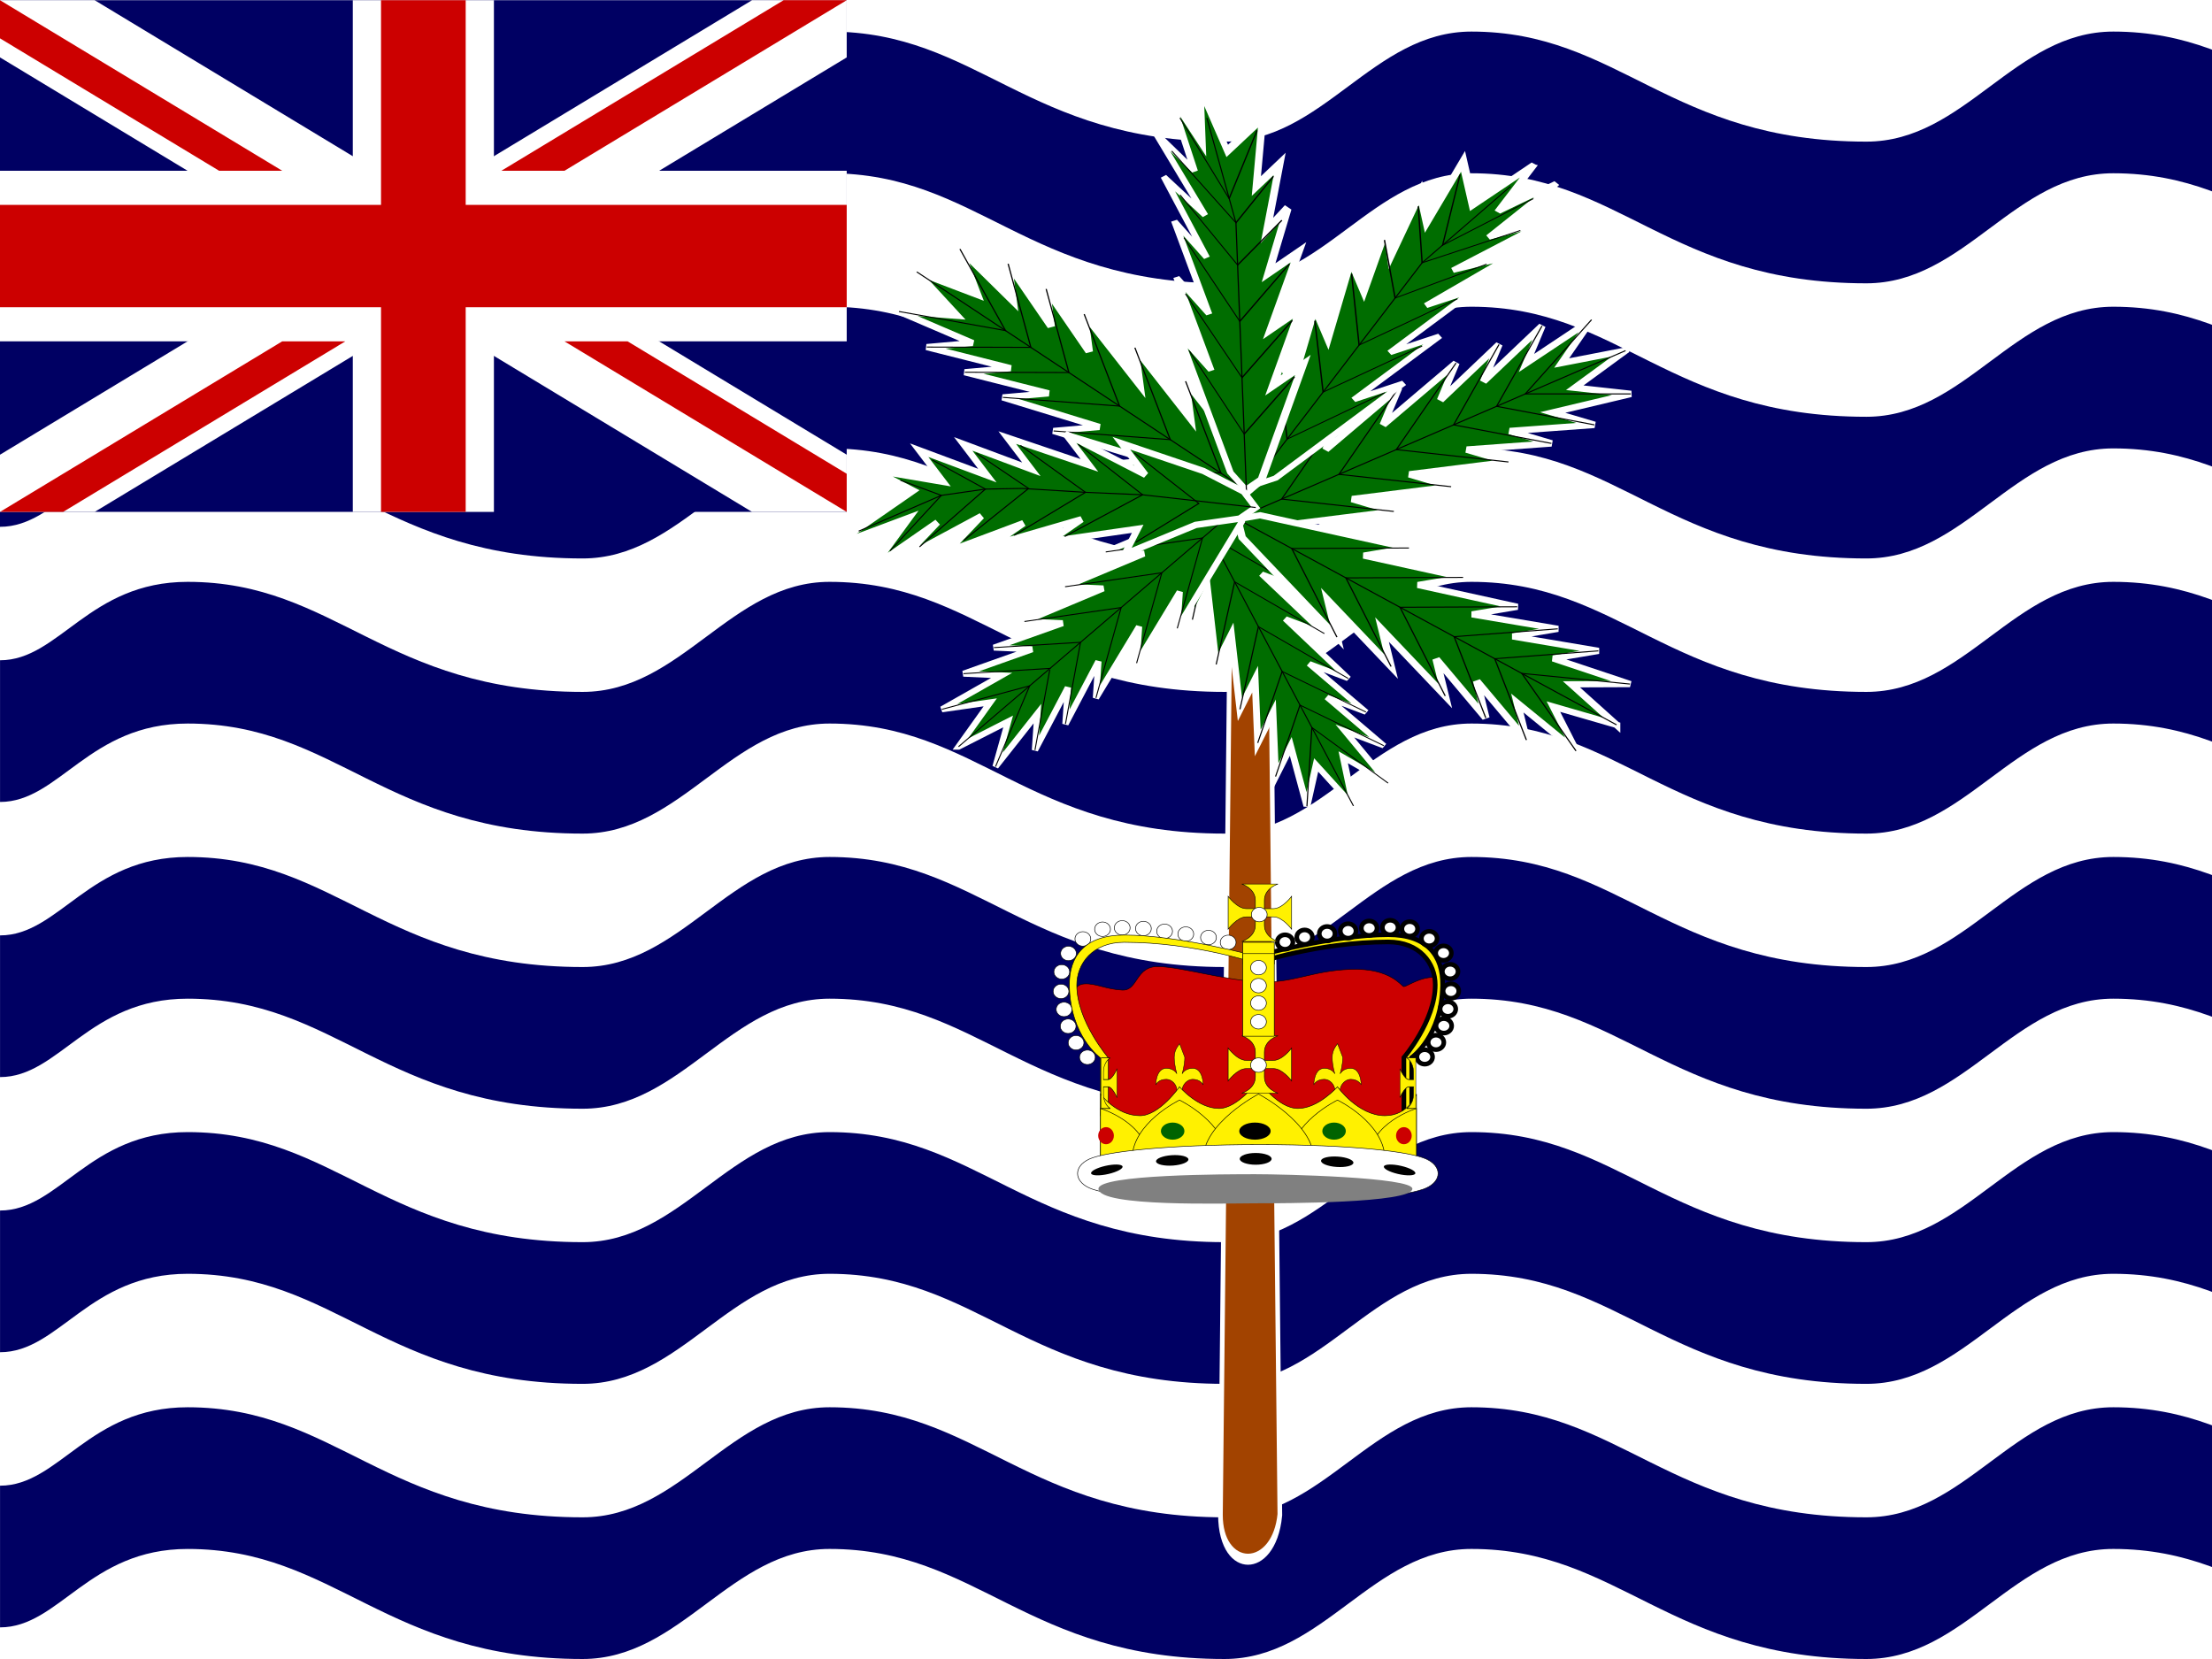 <svg xmlns="http://www.w3.org/2000/svg" height="480" width="640">
  <rect width="100%" height="100%" fill="#333333" stroke="none"/>
  <g clip-path="url(#a)">
    <path fill-rule="evenodd" fill="#fff" d="M0 0h960v480h-960z"/>
    <path d="M960 417.412c-10.757 6.471-19.999 21.595-48.576 21.595-57.138 0-71.426-31.842-114.281-31.842-28.569 0-42.855 31.842-71.425 31.842-57.142 0-71.429-31.842-114.281-31.842-28.572 0-42.858 31.842-71.429 31.842-57.142 0-71.429-31.842-114.281-31.842-28.572 0-42.858 31.842-71.429 31.842-57.142 0-71.429-31.842-114.281-31.842-28.573 0-42.858 31.842-71.429 31.842-57.142 0-71.43-31.842-114.291-31.842-28.571 0-37.143 22.69-54.286 22.69v40.994c17.143 0 25.714-22.688 54.286-22.688 42.858 0 57.145 31.838 114.281 31.838 28.571 0 42.856-31.842 71.429-31.842 42.856 0 57.142 31.842 114.281 31.842 28.571 0 42.857-31.842 71.429-31.842 42.857 0 57.142 31.842 114.281 31.842 28.571 0 42.857-31.842 71.429-31.842 42.857 0 57.142 31.842 114.281 31.842 28.571 0 42.857-31.842 71.425-31.842 42.858 0 57.146 31.842 114.281 31.842 28.577 0 37.819-9.023 48.576-15.495v-47.095z" fill-rule="evenodd" fill="#000063"/>
    <path d="M960 337.8c-10.757 6.471-19.999 21.595-48.576 21.595-57.138 0-71.426-31.842-114.281-31.842-28.569 0-42.855 31.842-71.425 31.842-57.142 0-71.429-31.842-114.281-31.842-28.572 0-42.858 31.842-71.429 31.842-57.142 0-71.429-31.842-114.281-31.842-28.572 0-42.858 31.842-71.429 31.842-57.142 0-71.429-31.842-114.281-31.842-28.573 0-42.858 31.842-71.429 31.842-57.142 0-71.43-31.842-114.291-31.842-28.571 0-37.143 22.69-54.286 22.69v40.994c17.143.009 25.714-22.688 54.286-22.688 42.857 0 57.143 31.842 114.291 31.842 28.571 0 42.856-31.842 71.429-31.842 42.856 0 57.142 31.842 114.281 31.842 28.571 0 42.857-31.842 71.429-31.842 42.857 0 57.142 31.842 114.281 31.842 28.571 0 42.857-31.842 71.429-31.842 42.857 0 57.142 31.842 114.281 31.842 28.571 0 42.857-31.842 71.425-31.842 42.858 0 57.146 31.842 114.281 31.842 28.577 0 37.819-9.023 48.576-15.495v-47.095z" fill-rule="evenodd" fill="#000063"/>
    <path d="M960 258.197c-10.757 6.471-19.999 21.595-48.576 21.595-57.138 0-71.426-31.842-114.281-31.842-28.569 0-42.855 31.842-71.425 31.842-57.142 0-71.429-31.842-114.281-31.842-28.572 0-42.858 31.842-71.429 31.842-57.142 0-71.429-31.842-114.281-31.842-28.572 0-42.858 31.842-71.429 31.842-57.142 0-71.429-31.842-114.281-31.842-28.573 0-42.858 31.842-71.429 31.842-57.142 0-71.43-31.842-114.291-31.842-28.571 0-37.143 22.69-54.286 22.69v40.994c17.143 0 25.714-22.688 54.286-22.688 42.857 0 57.143 31.842 114.291 31.842 28.571 0 42.856-31.842 71.429-31.842 42.856 0 57.142 31.842 114.281 31.842 28.571 0 42.857-31.842 71.429-31.842 42.857 0 57.142 31.842 114.281 31.842 28.571 0 42.857-31.842 71.429-31.842 42.857 0 57.142 31.842 114.281 31.842 28.571 0 42.857-31.842 71.425-31.842 42.858 0 57.146 31.842 114.281 31.842 28.577 0 37.819-9.023 48.576-15.495v-47.095z" fill-rule="evenodd" fill="#000063"/>
    <path d="M960 178.594c-10.757 6.471-19.999 21.595-48.576 21.595-57.138 0-71.426-31.842-114.281-31.842-28.569 0-42.855 31.842-71.425 31.842-57.142 0-71.429-31.842-114.281-31.842-28.572 0-42.858 31.842-71.429 31.842-57.142 0-71.429-31.842-114.281-31.842-28.572 0-42.858 31.842-71.429 31.842-57.142 0-71.429-31.842-114.281-31.842-28.573 0-42.858 31.842-71.429 31.842-57.142 0-71.43-31.842-114.291-31.842-28.571 0-37.143 22.69-54.286 22.69v40.994c17.143 0 25.714-22.688 54.286-22.688 42.857 0 57.143 31.842 114.291 31.842 28.571 0 42.856-31.842 71.429-31.842 42.856 0 57.142 31.842 114.281 31.842 28.571 0 42.857-31.842 71.429-31.842 42.857 0 57.142 31.842 114.281 31.842 28.571 0 42.857-31.842 71.429-31.842 42.857 0 57.142 31.842 114.281 31.842 28.571 0 42.857-31.842 71.425-31.842 42.858 0 57.146 31.842 114.281 31.842 28.577 0 37.819-9.023 48.576-15.495v-47.095z" fill-rule="evenodd" fill="#000063"/>
    <path d="M960 98.991c-10.757 6.471-19.999 21.595-48.576 21.595-57.138 0-71.426-31.842-114.281-31.842-28.569 0-42.855 31.842-71.425 31.842-57.142 0-71.429-31.842-114.281-31.842-28.572 0-42.858 31.842-71.429 31.842-57.142 0-71.429-31.842-114.281-31.842-28.572 0-42.858 31.842-71.429 31.842-57.142 0-71.429-31.842-114.281-31.842-28.573 0-42.858 31.842-71.429 31.842-57.142 0-71.43-31.842-114.291-31.842-28.585-.002-37.157 22.688-54.3 22.688v40.994c17.143 0 25.714-22.69 54.286-22.69 42.857 0 57.143 31.842 114.291 31.842 28.571 0 42.856-31.842 71.429-31.842 42.856 0 57.142 31.842 114.281 31.842 28.571 0 42.857-31.842 71.429-31.842 42.857 0 57.142 31.842 114.281 31.842 28.571 0 42.857-31.842 71.429-31.842 42.857 0 57.142 31.842 114.281 31.842 28.571 0 42.857-31.842 71.425-31.842 42.858 0 57.146 31.842 114.281 31.842 28.577 0 37.819-9.023 48.576-15.495v-47.095z" fill-rule="evenodd" fill="#000063"/>
    <path d="M960 19.383c-10.757 6.471-19.999 21.595-48.576 21.595-57.138 0-71.426-31.842-114.281-31.842-28.569 0-42.855 31.842-71.425 31.842-57.142 0-71.429-31.842-114.281-31.842-28.572 0-42.858 31.842-71.429 31.842-57.142 0-71.429-31.842-114.281-31.842-28.572 0-42.858 31.842-71.429 31.842-57.142 0-71.429-31.842-114.281-31.842-28.573 0-42.858 31.842-71.429 31.842-57.142 0-71.43-31.842-114.291-31.842-28.585 0-37.157 22.69-54.3 22.69v40.994c17.143 0 25.714-22.69 54.286-22.69 42.857 0 57.143 31.842 114.291 31.842 28.571 0 42.856-31.842 71.429-31.842 42.856 0 57.142 31.842 114.281 31.842 28.571 0 42.857-31.842 71.429-31.842 42.857 0 57.142 31.842 114.281 31.842 28.571 0 42.857-31.842 71.429-31.842 42.857 0 57.142 31.842 114.281 31.842 28.571 0 42.857-31.842 71.425-31.842 42.858 0 57.146 31.842 114.281 31.842 28.577 0 37.819-9.023 48.576-15.495v-47.095z" fill-rule="evenodd" fill="#000063"/>
    <path fill-rule="evenodd" fill="#000063" d="M0 .059h244.978v148.041h-244.978z"/>
    <g>
      <path d="M0 .059v16.552l217.591 131.498h27.389v-16.552l-217.591-131.498h-27.389zm244.98 0v16.552l-217.591 131.498h-27.389v-16.552l217.591-131.498h27.389z" fill="#fff"/>
      <path d="M102.075.059v148.05h40.83v-148.05h-40.83zm-102.075 49.35v49.35h244.98v-49.35h-244.98z" fill="#fff"/>
      <path d="M0 59.279v29.61h244.98v-29.61h-244.98zm110.241-59.22v148.05h24.498v-148.05h-24.498z" fill="#c00"/>
      <path d="M0 148.109l81.66-49.35h18.259l-81.66 49.35h-18.259zm0-148.05l81.66 49.35h-18.259l-63.401-38.315v-11.035zm145.061 49.35l81.66-49.35h18.259l-81.66 49.35h-18.259zm99.919 98.7l-81.66-49.35h18.259l63.401 38.315v11.035z" fill="#c00"/>
    </g>
    <g>
      <path d="M814.96-301.18l-17.72 708.66c0 37.298 80.097 37.298 88.583 0l-17.717-708.66h-53.149z" fill-rule="evenodd" transform="matrix(.194 0 0 .46 198.449 250.825)" stroke="#fff" stroke-width="6.935" fill="#a24300"/>
      <g>
        <g>
          <path d="M496.06 549.21l17.717 70.866 35.433-53.15-17.717 88.583 35.433-35.433-35.433 88.582 35.433-35.433-35.433 88.583 35.433-35.433-35.433 106.3 35.433-35.433-35.433 106.3 35.433-35.433-35.433 106.3-17.716 53.151-17.717 17.72-17.717-17.72-17.716-53.151-35.433-106.3 35.433 35.433-35.433-106.3 35.433 35.433-35.433-106.3 35.433 35.433-35.433-88.583 35.433 35.433-35.433-88.582 35.433 35.433-17.717-88.583 35.433 53.15 17.717-70.866z" fill-rule="evenodd" transform="matrix(-.221 .063 -.097 -.183 554.499 302.434)" stroke="#fff" stroke-width="8.25" fill="#006d00"/>
          <path d="M496.06 549.21v496.07" transform="matrix(-.221 .063 -.097 -.183 554.499 302.434)" stroke="#000" stroke-width="1pt" fill="none"/>
          <path d="M425.2 868.11l70.86 106.3 70.87-106.3" transform="matrix(-.221 .063 -.097 -.183 554.499 302.434)" stroke="#000" stroke-width="1pt" fill="none"/>
          <path d="M425.2 797.24l70.866 106.3 70.866-106.3" transform="matrix(-.221 .063 -.097 -.183 554.499 302.434)" stroke="#000" stroke-width="1pt" fill="none"/>
          <path d="M425.2 726.38l70.866 106.3 70.866-106.3" transform="matrix(-.221 .063 -.097 -.183 554.499 302.434)" stroke="#000" stroke-width="1pt" fill="none"/>
          <path d="M425.2 673.23l70.866 88.583 70.866-88.583" transform="matrix(-.221 .063 -.097 -.183 554.499 302.434)" stroke="#000" stroke-width="1pt" fill="none"/>
          <path d="M425.2 620.08l70.866 88.582 70.866-88.582" transform="matrix(-.221 .063 -.097 -.183 554.499 302.434)" stroke="#000" stroke-width="1pt" fill="none"/>
          <path d="M442.91 566.93l53.15 106.3 53.15-106.3" transform="matrix(-.221 .063 -.097 -.183 554.499 302.434)" stroke="#000" stroke-width="1pt" fill="none"/>
        </g>
        <g>
          <path d="M496.06 549.21l17.717 70.866 35.433-53.15-17.717 88.583 35.433-35.433-35.433 88.582 35.433-35.433-35.433 88.583 35.433-35.433-35.433 106.3 35.433-35.433-35.433 106.3 35.433-35.433-35.433 106.3-17.716 53.151-17.717 17.72-17.717-17.72-17.716-53.151-35.433-106.3 35.433 35.433-35.433-106.3 35.433 35.433-35.433-106.3 35.433 35.433-35.433-88.583 35.433 35.433-35.433-88.582 35.433 35.433-17.717-88.583 35.433 53.15 17.717-70.866z" fill-rule="evenodd" transform="matrix(.166 -.17 .207 .137 69.218 87.749)" stroke="#fff" stroke-width="8.25" fill="#006d00"/>
          <path d="M496.06 549.21v496.07" transform="matrix(.166 -.17 .207 .137 69.218 87.749)" stroke="#000" stroke-width="1pt" fill="none"/>
          <path d="M425.2 868.11l70.86 106.3 70.87-106.3" transform="matrix(.166 -.17 .207 .137 69.218 87.749)" stroke="#000" stroke-width="1pt" fill="none"/>
          <path d="M425.2 797.24l70.866 106.3 70.866-106.3" transform="matrix(.166 -.17 .207 .137 69.218 87.749)" stroke="#000" stroke-width="1pt" fill="none"/>
          <path d="M425.2 726.38l70.866 106.3 70.866-106.3" transform="matrix(.166 -.17 .207 .137 69.218 87.749)" stroke="#000" stroke-width="1pt" fill="none"/>
          <path d="M425.2 673.23l70.866 88.583 70.866-88.583" transform="matrix(.166 -.17 .207 .137 69.218 87.749)" stroke="#000" stroke-width="1pt" fill="none"/>
          <path d="M425.2 620.08l70.866 88.582 70.866-88.582" transform="matrix(.166 -.17 .207 .137 69.218 87.749)" stroke="#000" stroke-width="1pt" fill="none"/>
          <path d="M442.91 566.93l53.15 106.3 53.15-106.3" transform="matrix(.166 -.17 .207 .137 69.218 87.749)" stroke="#000" stroke-width="1pt" fill="none"/>
        </g>
        <g>
          <path d="M496.06 549.21l17.717 70.866 35.433-53.15-17.717 88.583 35.433-35.433-35.433 88.582 35.433-35.433-35.433 88.583 35.433-35.433-35.433 106.3 35.433-35.433-35.433 106.3 35.433-35.433-35.433 106.3-17.716 53.151-17.717 17.72-17.717-17.72-17.716-53.151-35.433-106.3 35.433 35.433-35.433-106.3 35.433 35.433-35.433-106.3 35.433 35.433-35.433-88.583 35.433 35.433-35.433-88.582 35.433 35.433-17.717-88.583 35.433 53.15 17.717-70.866z" fill-rule="evenodd" transform="matrix(.107 .202 -.234 .101 545.756 -54.224)" stroke="#fff" stroke-width="8.25" fill="#006d00"/>
          <path d="M496.06 549.21v496.07" transform="matrix(.107 .202 -.234 .101 545.756 -54.224)" stroke="#000" stroke-width="1pt" fill="none"/>
          <path d="M425.2 868.11l70.86 106.3 70.87-106.3" transform="matrix(.107 .202 -.234 .101 545.756 -54.224)" stroke="#000" stroke-width="1pt" fill="none"/>
          <path d="M425.2 797.24l70.866 106.3 70.866-106.3" transform="matrix(.107 .202 -.234 .101 545.756 -54.224)" stroke="#000" stroke-width="1pt" fill="none"/>
          <path d="M425.2 726.38l70.866 106.3 70.866-106.3" transform="matrix(.107 .202 -.234 .101 545.756 -54.224)" stroke="#000" stroke-width="1pt" fill="none"/>
          <path d="M425.2 673.23l70.866 88.583 70.866-88.583" transform="matrix(.107 .202 -.234 .101 545.756 -54.224)" stroke="#000" stroke-width="1pt" fill="none"/>
          <path d="M425.2 620.08l70.866 88.582 70.866-88.582" transform="matrix(.107 .202 -.234 .101 545.756 -54.224)" stroke="#000" stroke-width="1pt" fill="none"/>
          <path d="M442.91 566.93l53.15 106.3 53.15-106.3" transform="matrix(.107 .202 -.234 .101 545.756 -54.224)" stroke="#000" stroke-width="1pt" fill="none"/>
        </g>
        <g>
          <path d="M496.06 549.21l17.717 70.866 35.433-53.15-17.717 88.583 35.433-35.433-35.433 88.582 35.433-35.433-35.433 88.583 35.433-35.433-35.433 106.3 35.433-35.433-35.433 106.3 35.433-35.433-35.433 106.3-17.716 53.151-17.717 17.72-17.717-17.72-17.716-53.151-35.433-106.3 35.433 35.433-35.433-106.3 35.433 35.433-35.433-106.3 35.433 35.433-35.433-88.583 35.433 35.433-35.433-88.582 35.433 35.433-17.717-88.583 35.433 53.15 17.717-70.866z" fill-rule="evenodd" transform="matrix(-.147 .182 -.221 -.12 662.012 185.341)" stroke="#fff" stroke-width="8.25" fill="#006d00"/>
          <path d="M496.06 549.21v496.07" transform="matrix(-.147 .182 -.221 -.12 662.012 185.341)" stroke="#000" stroke-width="1pt" fill="none"/>
          <path d="M425.2 868.11l70.86 106.3 70.87-106.3" transform="matrix(-.147 .182 -.221 -.12 662.012 185.341)" stroke="#000" stroke-width="1pt" fill="none"/>
          <path d="M425.2 797.24l70.866 106.3 70.866-106.3" transform="matrix(-.147 .182 -.221 -.12 662.012 185.341)" stroke="#000" stroke-width="1pt" fill="none"/>
          <path d="M425.2 726.38l70.866 106.3 70.866-106.3" transform="matrix(-.147 .182 -.221 -.12 662.012 185.341)" stroke="#000" stroke-width="1pt" fill="none"/>
          <path d="M425.2 673.23l70.866 88.583 70.866-88.583" transform="matrix(-.147 .182 -.221 -.12 662.012 185.341)" stroke="#000" stroke-width="1pt" fill="none"/>
          <path d="M425.2 620.08l70.866 88.582 70.866-88.582" transform="matrix(-.147 .182 -.221 -.12 662.012 185.341)" stroke="#000" stroke-width="1pt" fill="none"/>
          <path d="M442.91 566.93l53.15 106.3 53.15-106.3" transform="matrix(-.147 .182 -.221 -.12 662.012 185.341)" stroke="#000" stroke-width="1pt" fill="none"/>
        </g>
        <g>
          <path d="M496.06 549.21l17.717 70.866 35.433-53.15-17.717 88.583 35.433-35.433-35.433 88.582 35.433-35.433-35.433 88.583 35.433-35.433-35.433 106.3 35.433-35.433-35.433 106.3 35.433-35.433-35.433 106.3-17.716 53.151-17.717 17.72-17.717-17.72-17.716-53.151-35.433-106.3 35.433 35.433-35.433-106.3 35.433 35.433-35.433-106.3 35.433 35.433-35.433-88.583 35.433 35.433-35.433-88.582 35.433 35.433-17.717-88.583 35.433 53.15 17.717-70.866z" fill-rule="evenodd" transform="matrix(-.146 -.156 .166 -.142 258.592 371.406)" stroke="#fff" stroke-width="8.25" fill="#006d00"/>
          <path d="M496.06 549.21v496.07" transform="matrix(-.146 -.156 .166 -.142 258.592 371.406)" stroke="#000" stroke-width="1pt" fill="none"/>
          <path d="M425.2 868.11l70.86 106.3 70.87-106.3" transform="matrix(-.146 -.156 .166 -.142 258.592 371.406)" stroke="#000" stroke-width="1pt" fill="none"/>
          <path d="M425.2 797.24l70.866 106.3 70.866-106.3" transform="matrix(-.146 -.156 .166 -.142 258.592 371.406)" stroke="#000" stroke-width="1pt" fill="none"/>
          <path d="M425.2 726.38l70.866 106.3 70.866-106.3" transform="matrix(-.146 -.156 .166 -.142 258.592 371.406)" stroke="#000" stroke-width="1pt" fill="none"/>
          <path d="M425.2 673.23l70.866 88.583 70.866-88.583" transform="matrix(-.146 -.156 .166 -.142 258.592 371.406)" stroke="#000" stroke-width="1pt" fill="none"/>
          <path d="M425.2 620.08l70.866 88.582 70.866-88.582" transform="matrix(-.146 -.156 .166 -.142 258.592 371.406)" stroke="#000" stroke-width="1pt" fill="none"/>
          <path d="M442.91 566.93l53.15 106.3 53.15-106.3" transform="matrix(-.146 -.156 .166 -.142 258.592 371.406)" stroke="#000" stroke-width="1pt" fill="none"/>
        </g>
        <g>
          <path d="M460.63 549.21l28.643 70.866 42.223-53.15-10.184 88.583 27.9-35.433-17.716 88.582 25.249-35.433-25.249 88.583 35.433-35.433-35.433 106.3 35.433-35.433-35.433 106.3 35.433-35.433-35.433 106.3-17.716 53.151-17.717 17.72-17.717-17.72-17.716-53.151-35.433-106.3 35.433 35.433-35.433-106.3 35.433 35.433-35.433-106.3 35.433 35.433-45.617-88.583 45.617 35.433-53.15-88.582 42.966 35.433-25.25-88.583 35.433 53.15.001-70.866z" fill-rule="evenodd" transform="matrix(-.254 -.06 -.147 .192 641.635 -30.27)" stroke="#fff" stroke-width="8.25" fill="#006d00"/>
          <path d="M467.21 584.65l28.855 124.02v336.62" transform="matrix(-.254 -.06 -.147 .192 641.635 -30.27)" stroke="#000" stroke-width="1pt" fill="none"/>
          <path d="M436.23 885.83l59.833 88.582 60.682-88.582" transform="matrix(-.254 -.06 -.147 .192 641.635 -30.27)" stroke="#000" stroke-width="1pt" fill="none"/>
          <path d="M434.53 814.96l61.53 88.582 60.682-88.582" transform="matrix(-.254 -.06 -.147 .192 641.635 -30.27)" stroke="#000" stroke-width="1pt" fill="none"/>
          <path d="M435.38 744.1l60.682 88.582 59.833-88.582" transform="matrix(-.254 -.06 -.147 .192 641.635 -30.27)" stroke="#000" stroke-width="1pt" fill="none"/>
          <path d="M432.84 690.94l63.228 70.866 53.149-70.866" transform="matrix(-.254 -.06 -.147 .192 641.635 -30.27)" stroke="#000" stroke-width="1pt" fill="none"/>
          <path d="M425.2 637.8l70.866 70.865 45.406-70.865" transform="matrix(-.254 -.06 -.147 .192 641.635 -30.27)" stroke="#000" stroke-width="1pt" fill="none"/>
          <path d="M436.12 593.24l53.15 86.886 35.327-95.478" transform="matrix(-.254 -.06 -.147 .192 641.635 -30.27)" stroke="#000" stroke-width="1pt" fill="none"/>
        </g>
        <g>
          <path d="M460.63 549.21l28.643 70.866 42.223-53.15-10.184 88.583 27.9-35.433-17.716 88.582 25.249-35.433-25.249 88.583 35.433-35.433-35.433 106.3 35.433-35.433-35.433 106.3 35.433-35.433-35.433 106.3-17.716 53.151-17.717 17.72-17.717-17.72-17.716-53.151-35.433-106.3 35.433 35.433-35.433-106.3 35.433 35.433-35.433-106.3 35.433 35.433-45.617-88.583 45.617 35.433-53.15-88.582 42.966 35.433-25.25-88.583 35.433 53.15.001-70.866z" fill-rule="evenodd" transform="matrix(.253 .063 .009 .23 225.715 -129.788)" stroke="#fff" stroke-width="8.25" fill="#006d00"/>
          <path d="M467.21 584.65l28.855 124.02v336.62" transform="matrix(.253 .063 .009 .23 225.715 -129.788)" stroke="#000" stroke-width="1pt" fill="none"/>
          <path d="M436.23 885.83l59.833 88.582 60.682-88.582" transform="matrix(.253 .063 .009 .23 225.715 -129.788)" stroke="#000" stroke-width="1pt" fill="none"/>
          <path d="M434.53 814.96l61.53 88.582 60.682-88.582" transform="matrix(.253 .063 .009 .23 225.715 -129.788)" stroke="#000" stroke-width="1pt" fill="none"/>
          <path d="M435.38 744.1l60.682 88.582 59.833-88.582" transform="matrix(.253 .063 .009 .23 225.715 -129.788)" stroke="#000" stroke-width="1pt" fill="none"/>
          <path d="M432.84 690.94l63.228 70.866 53.149-70.866" transform="matrix(.253 .063 .009 .23 225.715 -129.788)" stroke="#000" stroke-width="1pt" fill="none"/>
          <path d="M425.2 637.8l70.866 70.865 45.406-70.865" transform="matrix(.253 .063 .009 .23 225.715 -129.788)" stroke="#000" stroke-width="1pt" fill="none"/>
          <path d="M436.12 593.24l53.15 86.886 35.327-95.478" transform="matrix(.253 .063 .009 .23 225.715 -129.788)" stroke="#000" stroke-width="1pt" fill="none"/>
        </g>
        <g>
          <path d="M354.33 531.5l88.583 88.583 17.716-53.149v88.582l35.433-35.433-17.716 88.583 35.432-35.434-17.716 88.584 35.433-35.433-17.716 106.3 35.433-35.433-35.433 106.3 35.433-35.433-17.717 106.3-17.716 53.151-17.717 17.72-17.717-17.72-17.716-53.151-53.15-82.294 35.434 11.429-35.433-106.3 35.433 35.433-53.15-106.3 35.433 35.433-53.15-88.584 53.15 35.434-70.866-88.583 53.149 35.433-70.866-70.866 70.866 35.433-53.149-88.583z" fill-rule="evenodd" transform="matrix(.032 -.22 .229 .039 108.077 215.206)" stroke="#fff" stroke-width="8.25" fill="#006d00"/>
          <path d="M378.96 560.02l63.952 95.497 17.716 53.15 8.859 45.205 8.858 78.811 9.315 70.866 8.401 141.74" transform="matrix(.032 -.22 .229 .039 108.077 215.206)" stroke="#000" stroke-width="1pt" fill="none"/>
          <path d="M425.2 903.54l63.665 70.866 50.749-88.583" transform="matrix(.032 -.22 .229 .039 108.077 215.206)" stroke="#000" stroke-width="1pt" fill="none"/>
          <path d="M417.08 814.96l70.579 88.583 50.75-88.583" transform="matrix(.032 -.22 .229 .039 108.077 215.206)" stroke="#000" stroke-width="1pt" fill="none"/>
          <path d="M407.48 752.44l70.867 80.235 45.948-88.583" transform="matrix(.032 -.22 .229 .039 108.077 215.206)" stroke="#000" stroke-width="1pt" fill="none"/>
          <path d="M372.05 637.8l88.583 70.866 25.831-70.866" transform="matrix(.032 -.22 .229 .039 108.077 215.206)" stroke="#000" stroke-width="1pt" fill="none"/>
          <path d="M360.62 602.36l82.296 53.149 10.515-53.149" transform="matrix(.032 -.22 .229 .039 108.077 215.206)" stroke="#000" stroke-width="1pt" fill="none"/>
          <path d="M389.76 690.94l81.095 70.866 33.946-70.866" transform="matrix(.032 -.22 .229 .039 108.077 215.206)" stroke="#000" stroke-width="1pt" fill="none"/>
        </g>
      </g>
    </g>
    <g fill-rule="evenodd">
      <path d="M541.46 1173.3l-1.7-229.13-61.1-106.94c-15.277-52.618-7.754-78.079 16.973-79.776 24.728-1.698 49.224 13.579 84.868 15.276 35.645 1.697 28.856-59.408 81.474-57.71 52.618 1.697 144.28 32.25 222.36 37.342 78.078 5.092 118.81-27.158 208.77-30.553 89.97-3.395 113.73 42.435 118.82 42.435s30.55-18.672 56.01-22.066c25.46-3.395 33.95 10.184 33.95 10.184s-1.7 57.71-13.58 91.657c-11.88 33.948-54.32 89.961-56.01 89.961-1.7 0-15.28 249.52-15.28 251.21 0 1.7-675.55-6.79-675.55-11.88z" stroke="#000" stroke-width="1pt" fill="#c00" transform="matrix(.129 0 0 .118 249.846 195.282)"/>
      <g stroke="#000" stroke-width="1pt">
        <path d="M408.459 305.978s8.702-6.147 8.936-20.906c.135-8.488-4.401-14.634-15.739-14.634-15.875 0-38.551 6.272-38.551 6.272v2.091s18.141-6.272 38.551-6.272c9.071 0 13.606 6.146 13.606 12.418 0 10.453-9.071 21.031-9.071 21.031v16.724h2.268v-16.724z" fill="#fff100"/>
        <path d="M413.212 301.596c0 1.155 1.015 2.091 2.268 2.091 1.252 0 2.268-.936 2.268-2.091 0-1.155-1.015-2.091-2.268-2.091-1.252 0-2.268.936-2.268 2.091z" fill="#fff"/>
        <path d="M415.479 296.814c0 1.155 1.015 2.091 2.268 2.091 1.252 0 2.268-.936 2.268-2.091 0-1.155-1.015-2.091-2.268-2.091-1.252 0-2.268.936-2.268 2.091z" fill="#fff"/>
        <path d="M416.661 291.944c0 1.155 1.015 2.091 2.268 2.091 1.252 0 2.268-.936 2.268-2.091 0-1.155-1.015-2.091-2.268-2.091-1.252 0-2.268.936-2.268 2.091z" fill="#fff"/>
        <path d="M417.53 286.737c0 1.155 1.015 2.091 2.268 2.091 1.252 0 2.268-.936 2.268-2.091 0-1.155-1.015-2.091-2.268-2.091-1.252 0-2.268.936-2.268 2.091z" fill="#fff"/>
        <path d="M417.312 281.091c0 1.155 1.015 2.091 2.268 2.091 1.252 0 2.268-.936 2.268-2.091 0-1.155-1.015-2.091-2.268-2.091-1.252 0-2.268.936-2.268 2.091z" fill="#fff"/>
        <path d="M409.953 305.802c0 1.155 1.015 2.091 2.268 2.091 1.252 0 2.268-.936 2.268-2.091 0-1.155-1.015-2.091-2.268-2.091-1.252 0-2.268.936-2.268 2.091z" fill="#fff"/>
        <path d="M415.384 275.758c0 1.155 1.015 2.091 2.268 2.091 1.252 0 2.268-.936 2.268-2.091 0-1.155-1.015-2.091-2.268-2.091-1.252 0-2.268.936-2.268 2.091z" fill="#fff"/>
        <path d="M411.256 271.553c0 1.155 1.015 2.091 2.268 2.091 1.252 0 2.268-.936 2.268-2.091 0-1.155-1.015-2.091-2.268-2.091-1.252 0-2.268.936-2.268 2.091z" fill="#fff"/>
        <path d="M405.607 268.749c0 1.155 1.015 2.091 2.268 2.091 1.252 0 2.268-.936 2.268-2.091 0-1.155-1.015-2.091-2.268-2.091-1.252 0-2.268.936-2.268 2.091z" fill="#fff"/>
        <path d="M399.958 268.348c0 1.155 1.015 2.091 2.268 2.091 1.252 0 2.268-.936 2.268-2.091 0-1.155-1.015-2.091-2.268-2.091-1.252 0-2.268.936-2.268 2.091z" fill="#fff"/>
        <path d="M393.876 268.548c0 1.155 1.015 2.091 2.268 2.091 1.252 0 2.268-.936 2.268-2.091 0-1.155-1.015-2.091-2.268-2.091-1.252 0-2.268.936-2.268 2.091z" fill="#fff"/>
        <path d="M387.792 269.35c0 1.155 1.015 2.091 2.268 2.091 1.252 0 2.268-.936 2.268-2.091 0-1.155-1.015-2.091-2.268-2.091-1.252 0-2.268.936-2.268 2.091z" fill="#fff"/>
        <path d="M381.708 270.151c0 1.155 1.015 2.091 2.268 2.091 1.252 0 2.268-.936 2.268-2.091 0-1.155-1.015-2.091-2.268-2.091-1.252 0-2.268.936-2.268 2.091z" fill="#fff"/>
        <path d="M375.19 271.151c0 1.155 1.015 2.091 2.268 2.091 1.252 0 2.268-.936 2.268-2.091 0-1.155-1.015-2.091-2.268-2.091-1.252 0-2.268.936-2.268 2.091z" fill="#fff"/>
        <path d="M369.542 272.554c0 1.155 1.015 2.091 2.268 2.091 1.252 0 2.268-.936 2.268-2.091 0-1.155-1.015-2.091-2.268-2.091-1.252 0-2.268.936-2.268 2.091z" fill="#fff"/>
      </g>
      <path d="M478.35 549.21c0 9.785-7.932 17.717-17.717 17.717-9.785 0-17.717-7.932-17.717-17.717 0-9.785 7.932-17.717 17.717-17.717 9.785 0 17.717 7.932 17.717 17.717z" transform="matrix(.129 0 0 .118 251.912 236.892)" stroke="#000" stroke-width="1pt" fill="#fff"/>
      <path d="M478.35 549.21c0 9.785-7.932 17.717-17.717 17.717-9.785 0-17.717-7.932-17.717-17.717 0-9.785 7.932-17.717 17.717-17.717 9.785 0 17.717 7.932 17.717 17.717z" transform="matrix(.129 0 0 .118 249.627 232.111)" stroke="#000" stroke-width="1pt" fill="#fff"/>
      <path d="M478.35 549.21c0 9.785-7.932 17.717-17.717 17.717-9.785 0-17.717-7.932-17.717-17.717 0-9.785 7.932-17.717 17.717-17.717 9.785 0 17.717 7.932 17.717 17.717z" transform="matrix(.129 0 0 .118 248.436 227.241)" stroke="#000" stroke-width="1pt" fill="#fff"/>
      <path d="M478.35 549.21c0 9.785-7.932 17.717-17.717 17.717-9.785 0-17.717-7.932-17.717-17.717 0-9.785 7.932-17.717 17.717-17.717 9.785 0 17.717 7.932 17.717 17.717z" transform="matrix(.129 0 0 .118 247.561 222.034)" stroke="#000" stroke-width="1pt" fill="#fff"/>
      <path d="M478.35 549.21c0 9.785-7.932 17.717-17.717 17.717-9.785 0-17.717-7.932-17.717-17.717 0-9.785 7.932-17.717 17.717-17.717 9.785 0 17.717 7.932 17.717 17.717z" transform="matrix(.129 0 0 .118 247.779 216.387)" stroke="#000" stroke-width="1pt" fill="#fff"/>
      <path d="M478.35 549.21c0 9.785-7.932 17.717-17.717 17.717-9.785 0-17.717-7.932-17.717-17.717 0-9.785 7.932-17.717 17.717-17.717 9.785 0 17.717 7.932 17.717 17.717z" transform="matrix(.129 0 0 .118 249.723 211.055)" stroke="#000" stroke-width="1pt" fill="#fff"/>
      <path d="M478.35 549.21c0 9.785-7.932 17.717-17.717 17.717-9.785 0-17.717-7.932-17.717-17.717 0-9.785 7.932-17.717 17.717-17.717 9.785 0 17.717 7.932 17.717 17.717z" transform="matrix(.129 0 0 .118 253.883 206.849)" stroke="#000" stroke-width="1pt" fill="#fff"/>
      <path d="M478.35 549.21c0 9.785-7.932 17.717-17.717 17.717-9.785 0-17.717-7.932-17.717-17.717 0-9.785 7.932-17.717 17.717-17.717 9.785 0 17.717 7.932 17.717 17.717z" transform="matrix(.129 0 0 .118 259.576 204.045)" stroke="#000" stroke-width="1pt" fill="#fff"/>
      <path d="M478.35 549.21c0 9.785-7.932 17.717-17.717 17.717-9.785 0-17.717-7.932-17.717-17.717 0-9.785 7.932-17.717 17.717-17.717 9.785 0 17.717 7.932 17.717 17.717z" transform="matrix(.129 0 0 .118 265.269 203.645)" stroke="#000" stroke-width="1pt" fill="#fff"/>
      <path d="M478.35 549.21c0 9.785-7.932 17.717-17.717 17.717-9.785 0-17.717-7.932-17.717-17.717 0-9.785 7.932-17.717 17.717-17.717 9.785 0 17.717 7.932 17.717 17.717z" transform="matrix(.129 0 0 .118 271.399 203.845)" stroke="#000" stroke-width="1pt" fill="#fff"/>
      <path d="M478.35 549.21c0 9.785-7.932 17.717-17.717 17.717-9.785 0-17.717-7.932-17.717-17.717 0-9.785 7.932-17.717 17.717-17.717 9.785 0 17.717 7.932 17.717 17.717z" transform="matrix(.129 0 0 .118 277.531 204.646)" stroke="#000" stroke-width="1pt" fill="#fff"/>
      <path d="M478.35 549.21c0 9.785-7.932 17.717-17.717 17.717-9.785 0-17.717-7.932-17.717-17.717 0-9.785 7.932-17.717 17.717-17.717 9.785 0 17.717 7.932 17.717 17.717z" transform="matrix(.129 0 0 .118 283.662 205.447)" stroke="#000" stroke-width="1pt" fill="#fff"/>
      <path d="M478.35 549.21c0 9.785-7.932 17.717-17.717 17.717-9.785 0-17.717-7.932-17.717-17.717 0-9.785 7.932-17.717 17.717-17.717 9.785 0 17.717 7.932 17.717 17.717z" transform="matrix(.129 0 0 .118 290.231 206.449)" stroke="#000" stroke-width="1pt" fill="#fff"/>
      <path d="M478.35 549.21c0 9.785-7.932 17.717-17.717 17.717-9.785 0-17.717-7.932-17.717-17.717 0-9.785 7.932-17.717 17.717-17.717 9.785 0 17.717 7.932 17.717 17.717z" transform="matrix(.129 0 0 .118 295.924 207.851)" stroke="#000" stroke-width="1pt" fill="#fff"/>
      <path d="M478.35 549.21c0 9.785-7.932 17.717-17.717 17.717-9.785 0-17.717-7.932-17.717-17.717 0-9.785 7.932-17.717 17.717-17.717 9.785 0 17.717 7.932 17.717 17.717z" transform="matrix(.129 0 0 .118 255.197 241.099)" stroke="#000" stroke-width="1pt" fill="#fff"/>
      <path d="M531.5 584.65s-67.982-52.097-69.813-177.17c-1.053-71.929 34.38-124.02 122.96-124.02 124.02 0 301.18 53.149 301.18 53.149v17.717s-141.73-53.15-301.18-53.15c-70.866 0-106.3 52.087-106.3 105.24 0 88.583 70.867 178.23 70.867 178.23v141.73h-17.717v-141.73z" transform="matrix(.129 0 0 .118 249.846 237.093)" stroke="#000" stroke-width="1pt" fill="#fff100"/>
      <path d="M1240.2 531.5s15.35-35.433 70.86-35.433c37.79 0 70.87 35.433 70.87 70.866v70.866h35.43v-70.866c0-35.47 35.44-70.866 70.87-70.866 53.15 0 70.87 35.433 70.87 35.433s0-106.3-70.87-106.3c-53.15 0-70.87 35.433-70.87 35.433s17.72-53.15 17.72-106.3l-35.43-88.583c0 6.79-35.44 35.433-35.44 88.583 0 53.149 17.72 106.3 17.72 106.3s-17.72-35.433-70.87-35.433c-70.86 0-70.86 106.3-70.86 106.3z" transform="matrix(.043 0 0 .045 281.081 289.955)" stroke="#000" stroke-width="2.991" fill="#fff100"/>
      <path d="M1240.2 531.5s15.35-35.433 70.86-35.433c37.79 0 70.87 35.433 70.87 70.866v70.866h35.43v-70.866c0-35.47 35.44-70.866 70.87-70.866 53.15 0 70.87 35.433 70.87 35.433s0-106.3-70.87-106.3c-53.15 0-70.87 35.433-70.87 35.433s17.72-53.15 17.72-106.3l-35.43-88.583c0 6.79-35.44 35.433-35.44 88.583 0 53.149 17.72 106.3 17.72 106.3s-17.72-35.433-70.87-35.433c-70.86 0-70.86 106.3-70.86 106.3z" transform="matrix(.043 0 0 .045 326.789 289.955)" stroke="#000" stroke-width="2.991" fill="#fff100"/>
      <path d="M531.5 832.68v-159.45s35.433 53.15 88.583 53.15c43.489 0 88.582-70.866 88.582-70.866s41.515 53.149 88.583 53.149c42.021 0 88.516-68.572 88.516-68.572s43.207 68.572 88.649 68.572c45.441 0 88.581-53.149 88.581-53.149s46.29 70.866 106.3 70.866c53.15 0 70.87-53.15 70.87-53.15v159.45h-708.66z" transform="matrix(.129 0 0 .118 249.846 237.093)" stroke="#000" stroke-width="1pt" fill="#fff100"/>
      <path d="M708.66 832.68v-124.02s106.3 35.433 106.3 124.02h-106.3z" transform="matrix(.129 0 0 .118 226.991 237.093)" stroke="#000" stroke-width="1pt" fill="#fff100"/>
      <path d="M708.66 832.68v-124.02s106.3 35.433 106.3 124.02h-106.3z" transform="matrix(-.129 0 0 .118 501.241 237.093)" stroke="#000" stroke-width="1pt" fill="#fff100"/>
      <path d="M602.36 832.68c0-88.583 106.37-144.6 106.37-144.6s106.23 56.016 106.23 144.6h-212.6z" transform="matrix(.129 0 0 .118 249.846 237.093)" stroke="#000" stroke-width="1pt" fill="#fff100"/>
      <path d="M602.36 832.68c0-88.583 106.37-144.6 106.37-144.6s106.23 56.016 106.23 144.6h-212.6z" transform="matrix(.129 0 0 .118 295.555 237.093)" stroke="#000" stroke-width="1pt" fill="#fff100"/>
      <path d="M584.65 847.53c0-88.583 124.08-159.45 124.08-159.45s123.95 70.866 123.95 159.45h-248.03z" transform="matrix(.129 0 0 .118 272.7 235.341)" stroke="#000" stroke-width="1pt" fill="#fff100"/>
      <path d="M1275.6 655.51c-35.43-17.716-166.02-35.433-376.28-35.433s-350.1 17.717-385.53 35.433c-35.434 17.717-35.434 53.149-.001 70.866 35.433 17.716 175.28 35.433 385.54 35.433s340.84-17.716 376.28-35.433c35.43-17.716 35.43-53.149 0-70.866z" transform="matrix(.128 0 0 .118 249.409 257.999)" stroke="#000" stroke-width="1pt" fill="#fff"/>
      <path d="M408.641 343.944c0 4.209-37.769 4.209-45.409 4.209-8.254 0-45.409 1.141-45.409-4.209 0-4.209 37.462-4.209 45.409-4.209 7.947 0 45.409.856 45.409 4.209z" fill="#808080"/>
      <path d="M322.28 328.59c0 1.366-1.015 2.474-2.268 2.474-1.252 0-2.268-1.108-2.268-2.474s1.015-2.474 2.268-2.474c1.252 0 2.268 1.108 2.268 2.474z" fill="#c00"/>
      <path d="M408.453 328.59c0 1.366-1.015 2.474-2.268 2.474-1.252 0-2.268-1.108-2.268-2.474s1.015-2.474 2.268-2.474c1.252 0 2.268 1.108 2.268 2.474z" fill="#c00"/>
      <path d="M367.634 327.267c0 1.366-2.031 2.474-4.536 2.474-2.505 0-4.536-1.108-4.536-2.474s2.031-2.474 4.536-2.474c2.505 0 4.536 1.108 4.536 2.474z"/>
      <path d="M389.39 327.267c0 1.366-1.523 2.474-3.402 2.474-1.879 0-3.402-1.108-3.402-2.474s1.523-2.474 3.402-2.474c1.879 0 3.402 1.108 3.402 2.474z" fill="#006300"/>
      <path d="M342.689 327.267c0 1.366-1.523 2.474-3.402 2.474-1.879 0-3.402-1.108-3.402-2.474s1.523-2.474 3.402-2.474c1.879 0 3.402 1.108 3.402 2.474z" fill="#006300"/>
      <path d="M1257.9 496.06s35.44-53.15 70.87-53.15h35.43v35.433c0 53.15-53.15 70.867-53.15 70.867h141.74s-53.15-17.717-53.15-70.867v-35.433h35.43c35.43 0 70.87 53.15 70.87 53.15v-141.73s-35.44 53.15-70.87 53.15h-35.43v-35.433c0-53.15 53.15-70.867 53.15-70.867h-141.74s53.15 17.717 53.15 70.867v35.433h-35.43c-35.43 0-70.87-53.15-70.87-53.15v141.73z" transform="matrix(.074 0 0 .067 262.256 279.501)" stroke="#000" stroke-width="2.188" fill="#fff100"/>
      <path d="M1381.9 549.21l70.87.001s-53.15-17.717-53.15-70.867v-35.433h35.43c35.43 0 70.87 53.15 70.87 53.15v-141.73s-35.44 53.15-70.87 53.15h-35.43v-35.433c0-53.15 53.15-70.867 53.15-70.867h-70.87v248.03z" transform="matrix(.037 0 0 .059 267.478 288.312)" stroke="#000" stroke-width="3.307" fill="#fff100"/>
      <path d="M1381.9 549.21l70.87.001s-53.15-17.717-53.15-70.867v-35.433h35.43c35.43 0 70.87 53.15 70.87 53.15v-141.73s-35.44 53.15-70.87 53.15h-35.43v-35.433c0-53.15 53.15-70.867 53.15-70.867h-70.87v248.03z" transform="matrix(-.037 0 0 .059 460.761 288.312)" stroke="#000" stroke-width="3.307" fill="#fff100"/>
      <path d="M903.54 602.36c0 9.785-7.932 17.717-17.717 17.717-9.785 0-17.717-7.932-17.717-17.717 0-9.785 7.932-17.717 17.717-17.717 9.785 0 17.717 7.932 17.717 17.717z" transform="matrix(.129 0 0 .118 249.846 237.093)" stroke="#000" stroke-width="1pt" fill="#fff"/>
      <path d="M1257.9 496.06s35.44-53.15 70.87-53.15h35.43v35.433c0 53.15-53.15 70.867-53.15 70.867h141.74s-53.15-17.717-53.15-70.867v-35.433h35.43c35.43 0 70.87 53.15 70.87 53.15v-141.73s-35.44 53.15-70.87 53.15h-35.43v-35.433c0-53.15 53.15-70.867 53.15-70.867h-141.74s53.15 17.717 53.15 70.867v35.433h-35.43c-35.43 0-70.87-53.15-70.87-53.15v141.73z" transform="matrix(.074 0 0 .067 262.256 235.6)" stroke="#000" stroke-width="2.188" fill="#fff100"/>
      <path d="M903.54 602.36c0 9.785-7.932 17.717-17.717 17.717-9.785 0-17.717-7.932-17.717-17.717 0-9.785 7.932-17.717 17.717-17.717 9.785 0 17.717 7.932 17.717 17.717z" transform="matrix(.129 0 0 .118 250.065 193.542)" stroke="#000" stroke-width="1pt" fill="#fff"/>
      <path stroke="#000" stroke-width="1pt" fill="#fff100" d="M850.39 655.51h70.866v53.15h-70.866z" transform="matrix(.129 0 0 .118 249.846 195.282)"/>
      <path stroke="#000" stroke-width="1pt" fill="#fff100" d="M850.39 683.3h70.866v202.53h-70.866z" transform="matrix(.129 0 0 .118 249.846 195.282)"/>
      <path d="M478.35 549.21c0 9.785-7.932 17.717-17.717 17.717-9.785 0-17.717-7.932-17.717-17.717 0-9.785 7.932-17.717 17.717-17.717 9.785 0 17.717 7.932 17.717 17.717z" transform="matrix(.129 0 0 .118 304.697 230.821)" stroke="#000" stroke-width="1pt" fill="#fff"/>
      <path d="M478.35 549.21c0 9.785-7.932 17.717-17.717 17.717-9.785 0-17.717-7.932-17.717-17.717 0-9.785 7.932-17.717 17.717-17.717 9.785 0 17.717 7.932 17.717 17.717z" transform="matrix(.129 0 0 .118 304.697 225.413)" stroke="#000" stroke-width="1pt" fill="#fff"/>
      <path d="M478.35 549.21c0 9.785-7.932 17.717-17.717 17.717-9.785 0-17.717-7.932-17.717-17.717 0-9.785 7.932-17.717 17.717-17.717 9.785 0 17.717 7.932 17.717 17.717z" transform="matrix(.129 0 0 .118 304.697 220.369)" stroke="#000" stroke-width="1pt" fill="#fff"/>
      <path d="M478.35 549.21c0 9.785-7.932 17.717-17.717 17.717-9.785 0-17.717-7.932-17.717-17.717 0-9.785 7.932-17.717 17.717-17.717 9.785 0 17.717 7.932 17.717 17.717z" transform="matrix(.129 0 0 .118 304.697 215.161)" stroke="#000" stroke-width="1pt" fill="#fff"/>
      <path d="M367.916 335.291c0 .939-2.063 1.7-4.609 1.7-2.545 0-4.609-.761-4.609-1.7s2.063-1.7 4.609-1.7c2.545 0 4.609.761 4.609 1.7z"/>
      <path d="M409.487 339.544c-.255.644-2.492.699-4.998.122-2.506-.577-4.33-1.566-4.076-2.211.255-.644 2.492-.699 4.998-.122 2.506.577 4.33 1.566 4.076 2.211z"/>
      <path d="M391.581 336.46c-.103.827-2.283 1.353-4.868 1.174-2.585-.179-4.597-.995-4.494-1.822.103-.827 2.283-1.353 4.868-1.174 2.585.179 4.597.995 4.494 1.822z"/>
      <path d="M315.701 339.544c.255.644 2.492.699 4.998.122 2.506-.577 4.33-1.566 4.076-2.211-.255-.644-2.492-.699-4.998-.122-2.506.577-4.33 1.566-4.076 2.211z"/>
      <path d="M334.48 336.059c.103.827 2.283 1.353 4.868 1.174 2.585-.179 4.597-.995 4.494-1.822-.103-.827-2.283-1.353-4.868-1.174-2.585.179-4.597.995-4.494 1.822z"/>
    </g>
  </g>
</svg>
